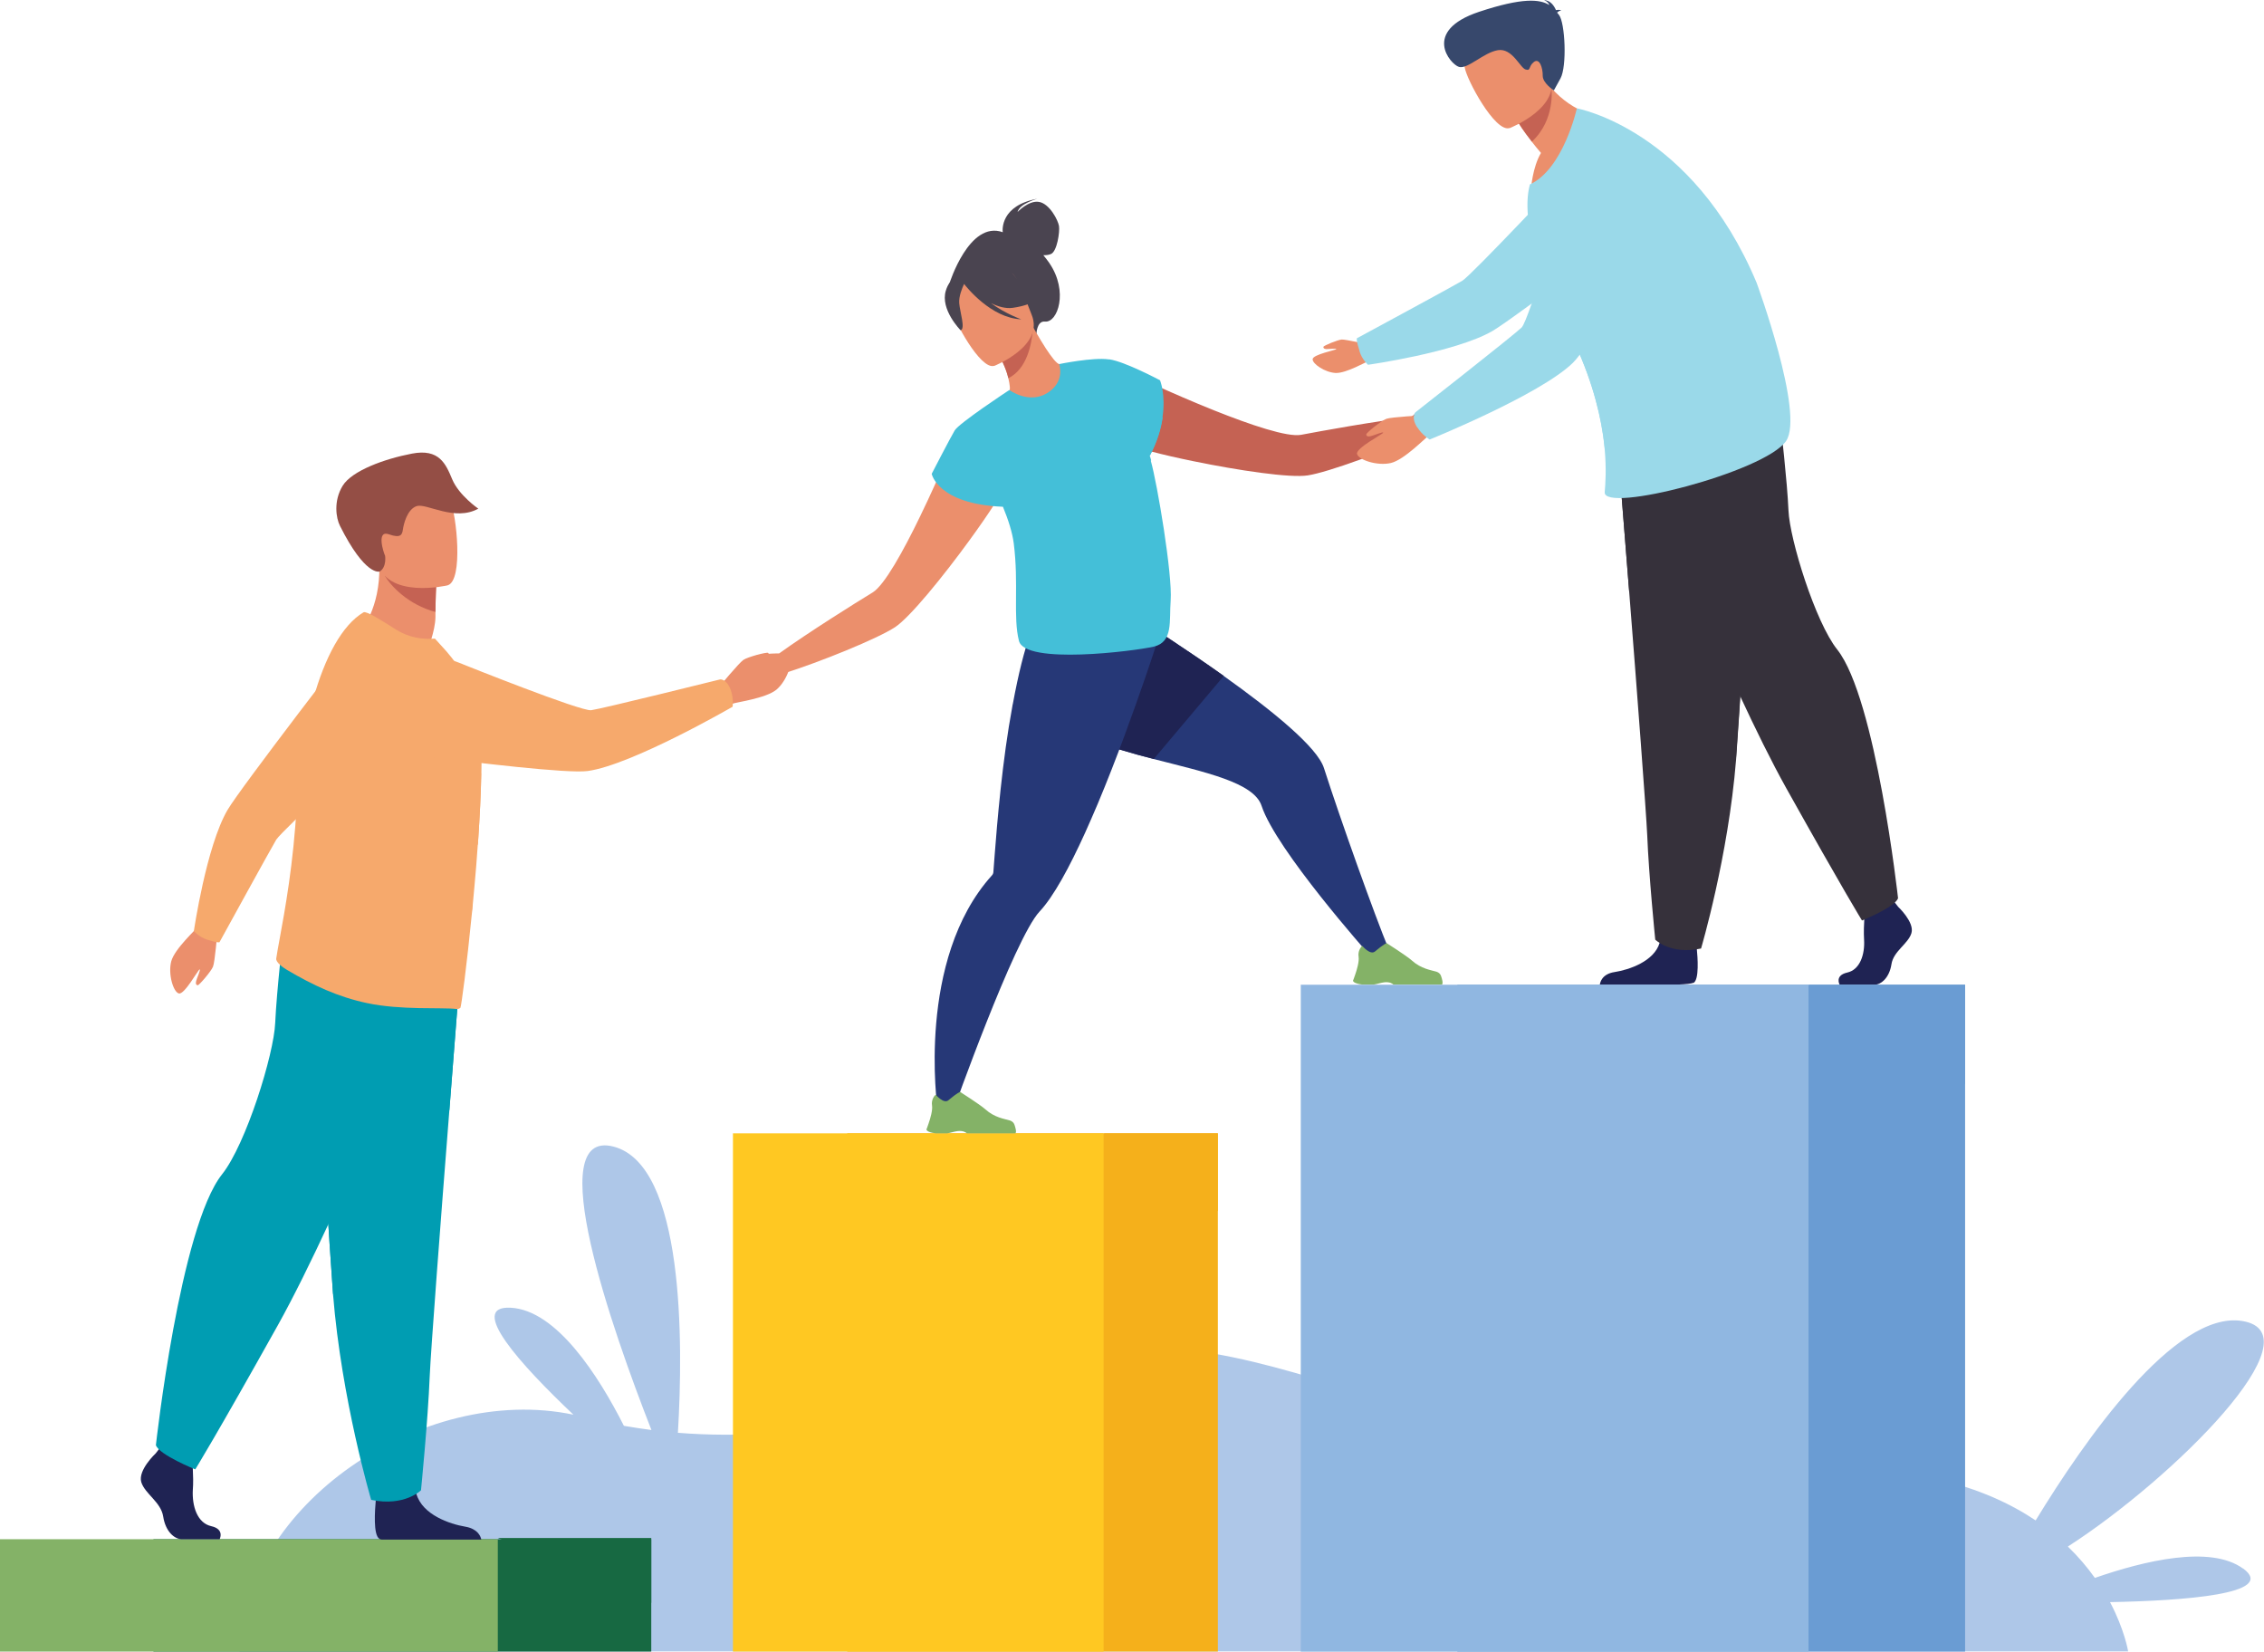<?xml version="1.0" encoding="UTF-8"?><svg xmlns="http://www.w3.org/2000/svg" viewBox="0 0 129.98 94.81"><defs><style>.d{fill:#f5b01b;}.e{fill:#f6a96c;}.f{fill:#eb8f6c;}.g{fill:#ffc822;}.h{fill:#6a9cd3;}.i{fill:#009db2;}.j{fill:#944e45;}.k{fill:#84b267;}.l{fill:#90b7e1;}.m{fill:#aec7e8;}.n{fill:#c56253;}.o{fill:#1f2353;}.p{fill:#36313b;}.q{fill:#37486c;}.r{fill:#176942;}.s{fill:#44bfd8;}.t{fill:#9ad9e9;}.u{fill:#4a4450;}.v{fill:#263877;}</style></defs><g id="a"/><g id="b"><g id="c"><path class="m" d="M128.77,90.04c-1.87-1.36-5.68-.44-8.5,.54-.42-.59-.93-1.2-1.55-1.8,6.07-3.91,14.44-12.24,10-12.95-3.86-.61-9.07,6.89-11.85,11.45-2.89-1.94-7.32-3.37-14.08-2.88-17.55,1.29-31.27-10.04-41.37-6.26-8.04,3-15.4,4.68-22.5,4.11,.31-5.19,.37-15.38-3.7-16.43-4.14-1.07-.08,10.5,2.18,16.27-.53-.07-1.06-.15-1.58-.24-1.46-2.88-3.87-6.65-6.51-6.78-2.49-.12,.58,3.27,3.61,6.14-8.69-1.82-18.99,5.24-19.16,13.59H122.18s-.19-1.22-1.04-2.83c4.19-.08,9.66-.46,7.63-1.94Z"/><g><rect class="r" x="8.81" y="88.36" width="28.58" height="6.45"/><rect class="k" y="88.36" width="28.58" height="6.45"/></g><g><rect class="d" x="48.64" y="65.06" width="21.28" height="29.75" transform="translate(118.56 159.87) rotate(180)"/><rect class="g" x="42.08" y="65.06" width="21.28" height="29.75" transform="translate(105.44 159.87) rotate(180)"/></g><polygon class="d" points="63.36 65.06 69.92 69.53 69.92 65.06 63.36 65.06"/><path class="n" d="M82.35,23.07c-.33-.05-1.32,.87-1.32,.87h0c-2.12,.24-5.21,.81-6.33,1.02-.79,.15-2.91-.57-4.99-1.4-2.47-.99-4.87-2.13-4.87-2.13-1.37-.07-2.92,2.43-.15,4.02,.42,.24,2.02,.66,3.85,1.03h0c2.53,.52,5.52,.97,6.54,.81,1.18-.18,4.53-1.41,6.52-2.35h.03c.12-.07,.61-.29,.93-.27,.37,.02,1.2-.66,1.23-.84,.03-.18-1.11-.71-1.44-.76Z"/><path class="v" d="M79.76,54.54l-1.17,.24s-5.33-5.99-6.16-8.52c-.44-1.35-3.26-1.93-6.2-2.69-2.56-.66-5.22-1.46-6.49-3.02-2.73-3.35,1.71-7.46,1.71-7.46,0,0,4.72,2.81,8.8,5.71,2.85,2.03,5.38,4.1,5.76,5.29,.93,2.9,2.89,8.4,3.74,10.45Z"/><path class="k" d="M78.2,56.52h.66c.22-.03,.38-.1,.61-.13,.34-.04,.5,.1,.53,.13h2.79c.07-.09,0-.33-.06-.5-.04-.12-.14-.2-.26-.24-.3-.09-.88-.16-1.41-.64-.3-.27-1.45-1-1.45-1h0s-.15,.04-.67,.48c-.27,.23-.73-.32-.73-.32,0,0-.09,.07-.15,.2-.05,.11-.09,.25-.06,.43,.04,.25-.09,.72-.2,1.03-.06,.19-.12,.33-.12,.33,0,0-.03,.16,.53,.23Z"/><path class="o" d="M70.26,38.8l-4.02,4.77c-2.56-.66-5.22-1.46-6.49-3.02-2.73-3.35,1.71-7.46,1.71-7.46,0,0,4.72,2.81,8.8,5.71Z"/><path class="v" d="M66.61,36.31s-.32,1.02-.85,2.56c-.67,1.94-1.66,4.71-2.74,7.28-.24,.56-.48,1.12-.72,1.65-.9,1.98-1.81,3.67-2.62,4.53-1.45,1.55-4.98,11.5-4.98,11.5l-.88-.24s-1.23-8.5,3.12-13.33c.05-.05,.08-.11,.09-.18h0c.06-.72,.26-3.92,.71-7.17,.11-.8,.24-1.6,.38-2.36,0-.05,.02-.1,.03-.15,.66-3.54,1.29-5.11,2.11-5.9l6.01,1.71,.36,.1Z"/><path class="k" d="M53.71,65.06h.66c.22-.03,.38-.1,.61-.13,.34-.04,.5,.1,.53,.13h2.79c.07-.09,0-.33-.06-.5-.04-.12-.14-.2-.26-.24-.3-.09-.88-.16-1.41-.64-.3-.27-1.45-1-1.45-1h0s-.15,.04-.67,.48c-.27,.23-.73-.32-.73-.32,0,0-.09,.07-.15,.2-.05,.11-.09,.25-.06,.43,.04,.25-.09,.72-.2,1.03-.06,.19-.12,.33-.12,.33,0,0-.03,.16,.53,.23Z"/><path class="f" d="M55,24.76s-1,2.46-2.16,4.85c-.97,2.01-2.06,3.98-2.74,4.4-.97,.59-3.64,2.26-5.37,3.5,0,0-1.35-.01-1.56,.25-.21,.26-.69,1.42-.55,1.54,.14,.12,1.21,.06,1.48-.2,.23-.23,.73-.4,.86-.44h.03c2.1-.66,5.4-2,6.4-2.66,.86-.57,2.76-2.91,4.28-5h0c1.1-1.51,2-2.89,2.15-3.36,.98-3.04-1.85-3.84-2.81-2.87Z"/><path class="u" d="M60.26,15.12c-.12-.17-.24-.33-.36-.47,.15,0,.31-.01,.44-.07,.35-.15,.51-1.27,.46-1.6-.05-.33-.54-1.29-1.15-1.39-.6-.1-1.23,.58-1.23,.58,.11-.48,1.13-.76,1.13-.76-2.11,.39-2,1.79-1.98,1.92-1.93-.69-3.06,2.94-3.06,2.94l4.99,2.94s.01-.8,.49-.75c.74,.08,1.36-1.74,.26-3.35Z"/><path class="f" d="M60.58,22.74c-1.15,.54-2.67-.24-2.66-.25,.1-.1,.06-.39-.03-.78-.09-.4-.3-.95-.7-1.6-.08-.14-.16-.28-.26-.43l.13-.05,2.23-.89s.36,.65,.74,1.24c.32,.49,.65,.93,.8,.92,0,0,1.48,1.01-.25,1.84Z"/><path class="n" d="M59.29,18.96c-.06,.79-.33,2.23-1.4,2.75-.09-.4-.3-.95-.7-1.6l2.09-1.15Z"/><path class="f" d="M57.07,21.01s2.9-1.14,2.16-2.94c-.74-1.79-.86-3.15-2.74-2.5-1.88,.65-1.96,1.49-1.86,2.14,.1,.66,1.67,3.54,2.44,3.29Z"/><path class="u" d="M58.15,17.67c1.34-.19,1.73-.73,1.73-.73,0,0-1.23-.35-1.96-1.56,0,0-1.5-.51-2.62,.34-.07,.09-.12,.19-.14,.31-.26-.08-.64-.06-.86,.66-.33,1.08,.85,2.27,.85,2.27,.29-.08-.04-1.05-.08-1.56-.03-.38,.17-.87,.28-1.1,.14,.18,1.55,1.96,3.28,2.03,0,0-.91-.32-1.74-.93,.41,.2,.85,.33,1.26,.27Z"/><path class="s" d="M66.09,26.43c-.02-.09-.05-.18-.08-.27,.43-.82,.64-1.56,.73-2.19,.2-1.33-.14-2.14-.14-2.14,0,0-2.01-1.07-2.9-1.2h-.05c-.9-.13-2.84,.27-2.84,.27,0,0,.37,1-.68,1.66-1.06,.66-2.18-.17-2.18-.17-.03,.02-.07,.05-.11,.07h0s-2.78,1.83-3.03,2.25c-.25,.42-1.32,2.49-1.32,2.49,0,0,.34,1.74,4.09,1.89,.31,.75,.54,1.48,.62,2.09,.3,2.36-.05,4.23,.3,5.61,.35,1.38,6.61,.59,7.74,.33,1.13-.27,.88-1.48,.97-2.65,.11-1.48-.77-6.72-1.14-8.02Z"/><path class="s" d="M66.75,23.97c-.09,.63-.3,1.37-.74,2.2-.1-.43-.5-2.02-1.15-2.74,0,0,1.09,.1,1.88,.54Z"/><path class="f" d="M41.26,39.46s1.17-1.41,1.42-1.58c.25-.17,1.35-.46,1.42-.4,.06,.06,.07,.14-.07,.26-.14,.12-.66,.42-.58,.46,.07,.03,1.65-.75,1.87-.49,.23,.26-.13,1.35-.73,1.87-.61,.52-2.41,.74-2.53,.82-.96,.62-.79-.94-.79-.94Z"/><path class="f" d="M20.72,36.19s1.68,1.99,3.81,1.16c0,0,.46-1.11,.47-1.93,0-.1,0-.2,0-.29,.01-.92,.04-1.44,.04-1.44h0c-.1-.04-3.26-1.34-3.26-1.23,.05,2.49-1.06,3.73-1.06,3.73Z"/><path class="n" d="M22.1,33.05c.31,.57,1.35,1.67,2.9,2.08,.01-.92,.04-1.44,.04-1.44h0c-.09-.02-3.03-.8-2.94-.64Z"/><path class="f" d="M25.71,33.6s-3.56,.84-4.05-1.39c-.49-2.22-1.27-3.61,.98-4.24,2.25-.63,2.88,.12,3.22,.83,.34,.7,.76,4.53-.16,4.8Z"/><path class="j" d="M21.78,32.81s-.81,.27-2.26-2.62c-.23-.45-.38-1.43,.15-2.3,.53-.87,2.41-1.55,3.98-1.85,1.56-.3,1.94,.58,2.31,1.47,.39,.93,1.5,1.69,1.5,1.69-1.35,.75-2.97-.32-3.53-.15-.56,.18-.76,1.06-.8,1.35-.04,.28-.11,.52-.81,.27-.71-.25-.32,1-.21,1.24,0,0,.1,.64-.31,.9Z"/><g><path class="o" d="M12.61,88.36h-2.16c-.45,0-.95-.46-1.08-1.3-.13-.84-1.05-1.3-1.26-1.98-.2-.69,.83-1.65,.83-1.65l.17-.22,.18-.23,1.71,.41s.04,.41,.07,.94c.02,.38,.03,.82,0,1.2-.05,.92,.25,1.9,1.06,2.08,.8,.18,.47,.77,.47,.77Z"/><path class="o" d="M27.62,88.38h-5.71c-.05-.01-.1-.02-.12-.04-.38-.2-.26-1.7-.22-2.16,0-.09,.02-.14,.02-.14,0,0,2.01-1.65,2.29-.39,0,.04,.02,.08,.03,.12h0c.35,1.19,1.91,1.72,2.81,1.87,.69,.12,.87,.53,.91,.73Z"/><path class="i" d="M26.46,55.34s-.31,3.81-.66,8.38c-.49,6.22-1.07,13.85-1.13,15.3-.1,2.51-.5,6.53-.5,6.53,0,0-.95,.95-2.86,.55,0,0-1.7-5.73-2.19-11.8l-.02-.3c-.45-6.18-1.15-19.18-1.15-19.18l8.52,.53Z"/><path class="i" d="M26.46,55.34s-.31,3.81-.66,8.38l-6.68,10.57-.02-.3c-.45-6.18-1.15-19.18-1.15-19.18l8.52,.53Z"/><path class="i" d="M25.07,55.8s-5.5,13.78-9.11,20.26c-3.62,6.48-4.75,8.29-4.75,8.29,0,0-2.07-.83-2.26-1.39,0,0,1.38-12.51,3.8-15.55,1.37-1.72,2.98-6.89,3.05-8.7,.08-1.81,.49-5.39,.49-5.39l8.78,2.49Z"/></g><g><path class="f" d="M12.48,53.5s-.14,1.72-.25,1.99c-.1,.26-.8,1.08-.88,1.07-.08-.01-.13-.08-.09-.24,.04-.17,.28-.68,.2-.67-.08,.01-.87,1.46-1.19,1.38-.32-.08-.63-1.11-.44-1.84,.19-.73,1.47-1.87,1.52-1.99,.41-1,1.12,.3,1.12,.3Z"/><path class="e" d="M11.89,53.94c.61,.2,.71,.15,.71,.15,0,0,2.96-5.39,3.26-5.89,.3-.49,6.29-6.05,6.29-6.05l-1.54-5.74s-6.81,8.82-7.55,10.09c-1.22,2.09-1.93,6.95-1.93,6.95,0,0,.28,.33,.76,.49Z"/></g><path class="e" d="M27.63,44.41c-.02,1.18-.09,2.5-.18,3.85l-.02,.24c-.06,.83-.12,1.67-.2,2.48-.03,.33-.06,.65-.09,.97v.04c0,.12-.02,.25-.04,.37-.3,3.05-.62,5.46-.67,5.5-.07,.05-.15,.07-.23,.06-.8-.1-3.19,.08-5.14-.34-1.65-.35-3.07-1.01-4.58-1.9-.2-.12-.66-.43-.62-.66,.04-.26,.1-.63,.19-1.1,.3-1.62,.81-4.42,.98-7.68,.03-.61,.08-1.21,.15-1.8,.17-1.54,.44-3,.8-4.3,.67-2.41,1.66-4.26,2.89-4.99,.16-.09,1.03,.46,1.83,.97,.74,.47,1.51,.6,2.27,.54l.66,.73c.8,.93,1.66,2.18,1.89,3.95,.02,.13,.03,.27,.05,.42,.06,.72,.08,1.63,.06,2.65Z"/><path class="e" d="M27.63,44.41c-.02,1.18-.09,2.5-.18,3.85l-.02,.24c-4.57-2.86-5.28-8.1-5.28-8.1,2.25,.1,4.04,.62,5.41,1.36,.06,.72,.08,1.63,.06,2.65Z"/><path class="e" d="M41.95,39.6c-.24-.64-.6-.6-.6-.6,0,0-6.8,1.69-7.41,1.77-.61,.07-7.32-2.62-7.32-2.62,0,0-2.64-1.19-3.88-.1-1.08,.94-1.12,2.13-.87,3.13,.3,1.19,1.31,2.07,2.53,2.23,2.74,.35,8.2,1.01,9.34,.85,2.55-.35,8.32-3.69,8.32-3.69,0,0,.07-.47-.11-.97Z"/><g><path class="o" d="M108.98,52.06s.94,.88,.76,1.5c-.18,.62-1.04,1.04-1.15,1.8-.12,.76-.58,1.17-.99,1.17h-1.98s-.31-.53,.43-.7c.74-.16,1.02-1.05,.97-1.88-.05-.83,.07-1.93,.07-1.93l1.57-.37,.32,.41Z"/><path class="o" d="M97.21,56.42c-.1,.05-.43,.08-.89,.1h-4.47c.02-.13,.12-.61,.85-.72,.83-.13,2.26-.61,2.58-1.67,.01-.03,.02-.07,.03-.1,.25-1.13,2.1,.35,2.1,.35,0,0,0,.05,.01,.12,.04,.42,.15,1.75-.2,1.93Z"/><path class="p" d="M92.92,26.23s.28,3.49,.61,7.69c.45,5.7,.98,12.71,1.04,14.03,.09,2.3,.46,5.99,.46,5.99,0,0,.87,.88,2.63,.51,0,0,1.56-5.26,2.01-10.83l.02-.28c.41-5.67,1.06-17.6,1.06-17.6l-7.82,.48Z"/><path class="p" d="M92.92,26.23s.28,3.49,.61,7.69l6.13,9.7,.02-.28c.41-5.67,1.06-17.6,1.06-17.6l-7.82,.48Z"/><path class="p" d="M94.19,26.65s5.04,12.65,8.36,18.59c3.32,5.94,4.35,7.6,4.35,7.6,0,0,1.9-.76,2.07-1.28,0,0-1.27-11.47-3.49-14.27-1.26-1.58-2.73-6.32-2.8-7.98-.07-1.66-.45-4.94-.45-4.94l-8.05,2.28Z"/></g><g><path class="f" d="M78.63,19.79s-1.37-.31-1.6-.3c-.23,.02-1.04,.35-1.05,.42-.01,.07,.03,.12,.17,.13,.14,0,.6-.05,.57,0-.03,.06-1.35,.31-1.36,.58-.01,.27,.71,.76,1.32,.79,.61,.03,1.81-.68,1.92-.69,.87-.08,.04-.94,.04-.94Z"/><path class="t" d="M78.05,20.14c-.2-.63-.15-.72-.15-.72,0,0,5.55-3,6.05-3.3,.51-.3,6.24-6.4,6.24-6.4l5.87,1.62s-9.09,6.92-10.39,7.67c-2.15,1.23-7.13,1.93-7.13,1.93,0,0-.34-.29-.49-.78Z"/></g><path class="f" d="M91.97,6.74s-2.06,3.62-4.07,4.09c0,0,.08-1.22,.57-2.05-.2-.24-.38-.45-.53-.65-.51-.65-.75-1.05-.75-1.05l.68-1.84,.46-1.25c.22,.4,.47,.75,.72,1.04,1.32,1.52,2.9,1.69,2.9,1.69Z"/><path class="n" d="M89.07,5.05s.25,1.81-1.12,3.08c-.51-.65-.75-1.05-.75-1.05l.68-1.84c.73-.22,1.19-.2,1.19-.2Z"/><path class="f" d="M86.66,7.36s3.08-1.2,2.3-3.1c-.78-1.9-.9-3.34-2.9-2.66-2,.69-2.08,1.57-1.97,2.26,.1,.7,1.75,3.76,2.57,3.49Z"/><path class="t" d="M102.54,25.32c-1.24,1.78-10.52,4.17-10.41,2.93,.04-.47,.1-1.31,0-2.44-.02-.26-.06-.54-.1-.84-.24-1.62-.8-3.71-2.04-6.12-.09-.18-.19-.36-.29-.55-.51-.93-.95-1.92-1.29-2.89-.64-1.86-.9-3.63-.58-4.8v-.02c1.94-.9,2.7-4.37,2.7-4.37,0,0,6.62,1.19,10.32,10.01,0,0,2.77,7.53,1.69,9.09Z"/><path class="t" d="M92.14,25.82c-.02-.26-.06-.54-.1-.84-.24-1.62-.8-3.71-2.04-6.12,.21-1.3,.51-2.38,.84-2.87,1.32-1.98,2.09-2.29,2.09-2.29,0,0,1.98,8.34-.78,12.12Z"/><g><path class="f" d="M81.71,23.84s-1.83,.1-2.11,.2c-.28,.1-1.17,.81-1.16,.9,0,.09,.08,.14,.25,.1,.18-.04,.73-.28,.72-.2s-1.58,.88-1.5,1.22c.08,.34,1.16,.7,1.94,.52,.78-.18,2.03-1.5,2.16-1.55,1.07-.41-.29-1.2-.29-1.2Z"/><path class="t" d="M81.36,24.53c-.37-.59-.1-.86-.1-.86,0,0,5.65-4.43,6.1-4.87,.44-.45,2.5-7.57,2.5-7.57,0,0,.71-2.88,2.36-3.2,1.44-.28,2.43,.44,3.08,1.27,.77,.99,.85,2.36,.21,3.45-1.44,2.43-4.36,7.26-5.21,8.08-1.89,1.84-8.22,4.4-8.22,4.4,0,0-.42-.24-.71-.7Z"/></g><path class="q" d="M89.4,.72s.08-.09,.24-.13c0,0-.14-.05-.31-.01-.09-.21-.3-.57-.69-.57,0,0,.23,.06,.31,.28-.54-.34-1.54-.44-4.04,.39-3.29,1.1-1.65,3.01-1.15,3.16,.5,.15,1.42-.83,2.24-.96,.83-.13,1.27,1.02,1.59,1.11s.14-.17,.47-.43c.33-.26,.52,.35,.51,.79,0,.43,.64,.84,.64,.84l.38-.69c.38-.69,.27-3.2-.09-3.65-.03-.04-.06-.08-.1-.12Z"/><polygon class="r" points="37.39 88.29 37.39 92.01 28.58 88.29 37.39 88.29"/><rect class="h" x="83.67" y="56.53" width="29.15" height="38.28"/><rect class="l" x="74.68" y="56.53" width="29.15" height="38.28"/><polygon class="h" points="112.82 56.53 112.82 62.25 103.83 56.53 112.82 56.53"/></g></g></svg>